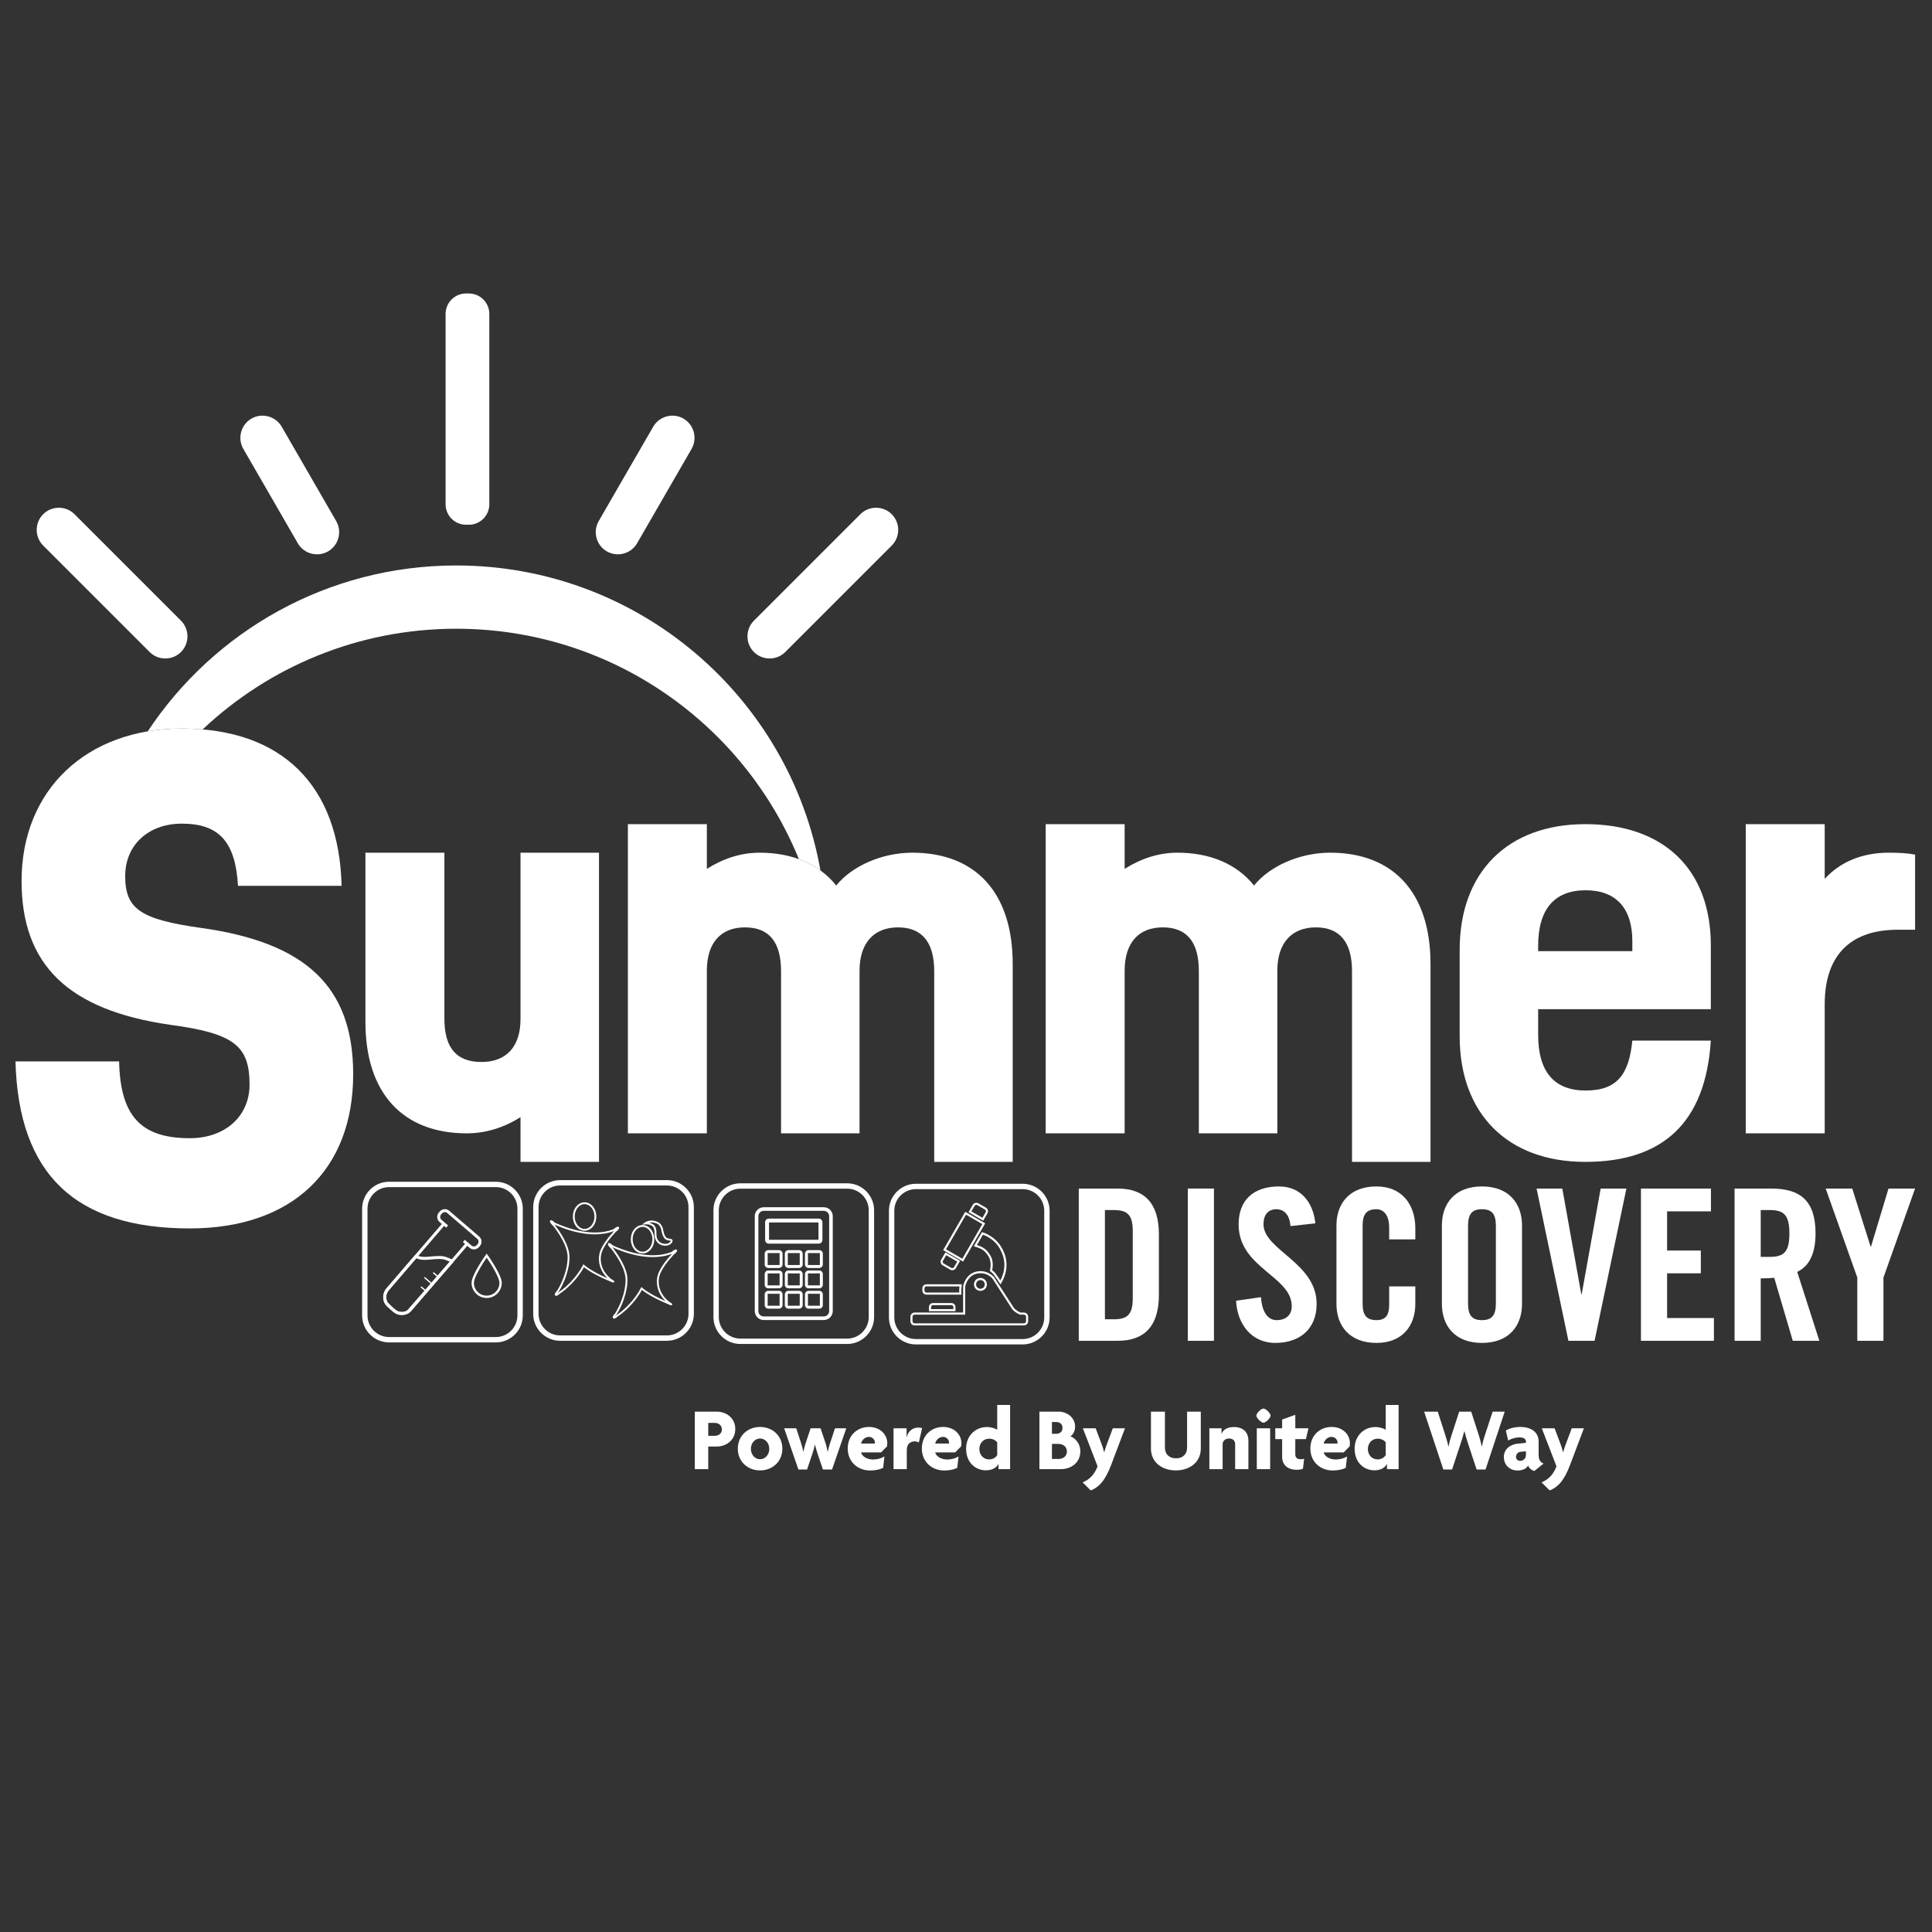 <?xml version="1.0" encoding="UTF-8"?> <svg xmlns="http://www.w3.org/2000/svg" xmlns:xlink="http://www.w3.org/1999/xlink" version="1.1" id="Layer_1" x="0px" y="0px" viewBox="0 0 1080 1080" style="enable-background:new 0 0 1080 1080;" xml:space="preserve"><rect x="0" y="0" width="1080" height="1080" fill="#333333" stroke="none"/> <style type="text/css"> .st0{fill:#FFFFFF;} </style> <g> <path class="st0" d="M400.651,808.613h-4.738v12.65h-7.51v-32.154h12.247c5.492,0,10.382,3.679,10.382,9.727 C411.033,804.884,406.194,808.613,400.651,808.613z M399.542,795.41h-3.629v7.206h3.629c2.015,0,3.981-1.109,3.981-3.578 C403.523,796.619,401.557,795.41,399.542,795.41z"></path> <path class="st0" d="M424.894,821.968c-6.904,0-12.448-4.888-12.448-12.146c0-7.257,5.544-12.145,12.448-12.145 c6.854,0,12.448,4.888,12.448,12.145C437.342,817.08,431.749,821.968,424.894,821.968z M424.894,804.128 c-2.772,0-5.14,2.419-5.14,5.795c0,3.376,2.368,5.795,5.14,5.795c2.722,0,5.14-2.419,5.14-5.795 C430.035,806.547,427.616,804.128,424.894,804.128z"></path> <path class="st0" d="M465.113,821.465h-5.09l-3.074-9.072c-0.454-1.411-0.907-3.024-1.361-4.737h-0.101 c-0.352,1.713-0.806,3.377-1.259,4.687l-3.075,9.122h-4.838l-7.962-23.031h6.753l2.822,8.669c0.403,1.31,0.857,2.922,1.109,4.384 h0.101c0.252-1.412,0.654-3.075,1.108-4.384l2.873-8.669h5.594l2.873,8.617c0.454,1.411,0.756,2.974,1.058,4.436h0.101 c0.302-1.462,0.706-3.075,1.159-4.436l2.872-8.617h6.3L465.113,821.465z"></path> <path class="st0" d="M495.809,808.563l-3.276,3.326h-11.189c0.353,1.865,2.873,3.982,6.753,3.982c2.369,0,4.788-0.706,6.3-1.714 l-0.706,6.35c-1.714,0.907-4.334,1.511-7.258,1.511c-6.955,0-12.548-4.838-12.548-12.296c0-7.358,5.342-12.045,11.893-12.045 c6.35,0,10.231,4.385,10.231,9.121C496.01,807.354,495.909,808.109,495.809,808.563z M485.779,803.221 c-2.167,0-3.981,1.663-4.435,3.729h7.711c0-0.151,0.05-0.302,0.05-0.504C489.106,804.884,487.745,803.221,485.779,803.221z"></path> <path class="st0" d="M513.651,806.295c-0.454-0.252-1.461-0.554-2.218-0.554c-2.368,0-4.535,1.26-4.535,4.888v10.634h-7.408v-22.83 h7.307v5.09h0.051c0.756-3.579,3.426-5.493,6.501-5.493c0.706,0,1.562,0.101,2.116,0.302L513.651,806.295z"></path> <path class="st0" d="M537.239,808.563l-3.276,3.326h-11.188c0.353,1.865,2.873,3.982,6.753,3.982c2.369,0,4.788-0.706,6.3-1.714 l-0.706,6.35c-1.714,0.907-4.334,1.511-7.258,1.511c-6.955,0-12.548-4.838-12.548-12.296c0-7.358,5.342-12.045,11.893-12.045 c6.35,0,10.231,4.385,10.231,9.121C537.441,807.354,537.339,808.109,537.239,808.563z M527.209,803.221 c-2.167,0-3.981,1.663-4.435,3.729h7.711c0-0.151,0.05-0.302,0.05-0.504C530.536,804.884,529.175,803.221,527.209,803.221z"></path> <path class="st0" d="M558.155,821.263v-2.822h-0.05c-1.259,2.318-3.881,3.477-7.055,3.477c-5.595,0-10.987-4.234-10.987-12.045 c0-7.358,5.242-12.146,11.591-12.146c2.419,0,4.888,0.806,5.795,1.562v-13.91h7.207v35.883H558.155z M557.449,806.295 c-0.706-0.957-2.217-2.066-4.485-2.066c-3.225,0-5.493,2.52-5.493,5.796s2.268,5.795,5.493,5.795c2.167,0,3.679-1.159,4.485-2.368 V806.295z"></path> <path class="st0" d="M592.933,821.263h-11.894v-32.154h10.533c4.99,0,9.424,3.277,9.424,8.517c0,1.916-0.957,4.334-2.671,5.292 c2.823,0.907,5.595,4.234,5.595,8.315C603.92,817.484,598.981,821.263,592.933,821.263z M590.363,794.906h-2.318v6.601h2.318 c1.865,0,3.578-0.957,3.578-3.276C593.941,795.863,592.228,794.906,590.363,794.906z M591.623,807.152h-3.578v8.416h3.578 c2.369,0,4.788-1.259,4.788-4.183C596.411,808.513,594.042,807.152,591.623,807.152z"></path> <path class="st0" d="M621.108,818.995c-3.477,9.172-7.106,12.498-11.39,14.162l-4.535-4.536c3.679-1.411,6.501-4.082,8.366-8.921 l-8.215-21.267h7.156l3.327,8.869c0.504,1.311,1.008,2.873,1.361,4.486h0.1c0.454-1.563,0.957-3.175,1.461-4.486l3.327-8.869h6.803 L621.108,818.995z"></path> <path class="st0" d="M657.296,821.968c-7.661,0-13.91-4.485-13.91-12.246v-20.613h7.812v20.058c0,3.831,2.47,6.048,6.199,6.048 c3.679,0,6.199-2.218,6.199-6.048v-20.058h7.66v20.613C671.256,817.432,665.007,821.968,657.296,821.968z"></path> <path class="st0" d="M690.459,821.263v-14.01c0-1.663-1.109-3.124-3.376-3.124c-2.218,0-3.629,1.411-3.629,3.225v13.909h-7.408 v-22.83h6.803v3.074h0.05c0.907-2.419,3.277-3.779,6.956-3.779c4.989,0,8.012,2.822,8.012,7.66v15.875H690.459z"></path> <path class="st0" d="M706.287,795.308c-1.311,0-3.981-2.67-3.981-3.981s2.67-3.931,3.981-3.931s3.981,2.62,3.981,3.931 S707.598,795.308,706.287,795.308z M702.558,821.263v-22.83h7.458v22.83H702.558z"></path> <path class="st0" d="M730.024,804.481h-5.947v8.467c0,1.965,1.059,2.772,3.024,2.772c0.857,0,1.361-0.05,1.916-0.302l-0.655,5.594 c-0.705,0.352-1.966,0.605-3.427,0.605c-5.14,0-8.215-2.722-8.215-7.258v-9.878h-3.83v-6.047h3.83v-4.888l7.358-2.671v7.56h7.358 L730.024,804.481z"></path> <path class="st0" d="M754.418,808.563l-3.276,3.326h-11.189c0.353,1.865,2.873,3.982,6.753,3.982c2.369,0,4.788-0.706,6.3-1.714 l-0.706,6.35c-1.714,0.907-4.334,1.511-7.258,1.511c-6.955,0-12.548-4.838-12.548-12.296c0-7.358,5.342-12.045,11.893-12.045 c6.35,0,10.231,4.385,10.231,9.121C754.62,807.354,754.519,808.109,754.418,808.563z M744.389,803.221 c-2.167,0-3.981,1.663-4.435,3.729h7.711c0-0.151,0.05-0.302,0.05-0.504C747.716,804.884,746.355,803.221,744.389,803.221z"></path> <path class="st0" d="M775.334,821.263v-2.822h-0.05c-1.26,2.318-3.881,3.477-7.055,3.477c-5.595,0-10.987-4.234-10.987-12.045 c0-7.358,5.241-12.146,11.591-12.146c2.419,0,4.888,0.806,5.795,1.562v-13.91h7.207v35.883H775.334z M774.629,806.295 c-0.706-0.957-2.217-2.066-4.485-2.066c-3.225,0-5.493,2.52-5.493,5.796s2.268,5.795,5.493,5.795c2.167,0,3.679-1.159,4.485-2.368 V806.295z"></path> <path class="st0" d="M830.422,821.465h-4.989l-4.688-14.212c-0.706-2.117-1.361-4.334-2.117-7.156h-0.1 c-0.706,2.772-1.412,5.09-2.117,7.156l-4.687,14.212h-4.888l-10.735-32.355h7.61l4.183,13.003c0.605,1.965,1.26,4.031,1.764,6.451 h0.1c0.454-2.42,1.059-4.435,1.714-6.451l4.233-13.003h6.703l4.184,12.953c0.604,1.814,1.209,4.133,1.713,6.501h0.1 c0.403-2.318,1.109-4.636,1.714-6.451l4.283-13.003h6.754L830.422,821.465z"></path> <path class="st0" d="M857.742,822.271c-1.361-0.302-2.923-1.361-3.527-3.024c-1.009,1.865-3.175,2.772-5.947,2.772 c-4.032,0-7.61-2.822-7.61-7.56c0-4.183,3.276-7.005,7.812-7.458l4.535-0.454v-0.756c0-1.361-1.109-2.268-3.578-2.268 c-2.218,0-4.688,0.705-6.35,1.764l-1.311-5.595c1.866-1.209,4.99-2.015,8.013-2.015c6.048,0,10.331,2.772,10.331,8.264v7.459 c0,2.67,1.008,4.082,2.772,4.737L857.742,822.271z M853.004,811.285l-2.772,0.252c-1.915,0.151-2.772,1.511-2.772,2.872 c0,1.209,0.907,2.218,2.318,2.218c1.764,0,3.225-1.361,3.225-3.327V811.285z"></path> <path class="st0" d="M877.651,818.995c-3.477,9.172-7.106,12.498-11.39,14.162l-4.535-4.536c3.679-1.411,6.501-4.082,8.366-8.921 l-8.215-21.267h7.156l3.327,8.869c0.504,1.311,1.008,2.873,1.361,4.486h0.1c0.454-1.563,0.957-3.175,1.461-4.486l3.327-8.869h6.803 L877.651,818.995z"></path> </g> <g> <path class="st0" d="M372.799,749.507h-59.668c-8.312,0-15.073-6.762-15.073-15.073v-59.668c0-8.312,6.762-15.073,15.073-15.073 h59.668c8.312,0,15.073,6.762,15.073,15.073v59.668C387.873,742.746,381.111,749.507,372.799,749.507z M313.131,662.693 c-6.657,0-12.073,5.416-12.073,12.073v59.668c0,6.657,5.416,12.073,12.073,12.073h59.668c6.657,0,12.073-5.416,12.073-12.073 v-59.668c0-6.657-5.416-12.073-12.073-12.073H313.131z"></path> </g> <g> <path class="st0" d="M277.171,750.415h-59.668c-8.312,0-15.073-6.762-15.073-15.073v-59.668c0-8.312,6.762-15.073,15.073-15.073 h59.668c8.312,0,15.073,6.762,15.073,15.073v59.668C292.244,743.653,285.482,750.415,277.171,750.415z M217.503,663.6 c-6.657,0-12.073,5.416-12.073,12.073v59.668c0,6.657,5.416,12.073,12.073,12.073h59.668c6.657,0,12.073-5.416,12.073-12.073 v-59.668c0-6.657-5.416-12.073-12.073-12.073H217.503z"></path> </g> <g> <path class="st0" d="M473.554,751.289h-59.668c-8.312,0-15.073-6.762-15.073-15.072v-59.669c0-8.312,6.762-15.073,15.073-15.073 h59.668c8.312,0,15.073,6.762,15.073,15.073v59.669C488.627,744.527,481.865,751.289,473.554,751.289z M413.886,664.474 c-6.657,0-12.073,5.416-12.073,12.073v59.669c0,6.656,5.416,12.072,12.073,12.072h59.668c6.657,0,12.073-5.416,12.073-12.072 v-59.669c0-6.657-5.416-12.073-12.073-12.073H413.886z"></path> </g> <g> <path class="st0" d="M571.663,751.546h-59.667c-8.312,0-15.073-6.762-15.073-15.073v-59.669c0-8.312,6.762-15.073,15.073-15.073 h59.667c8.312,0,15.073,6.762,15.073,15.073v59.669C586.736,744.785,579.974,751.546,571.663,751.546z M511.995,664.731 c-6.657,0-12.073,5.416-12.073,12.073v59.669c0,6.657,5.416,12.073,12.073,12.073h59.667c6.657,0,12.073-5.416,12.073-12.073 v-59.669c0-6.657-5.416-12.073-12.073-12.073H511.995z"></path> </g> <g> <path class="st0" d="M334.84,476.66v172.837h-43.875v-24.995c-9.306,5.851-19.411,9.042-30.047,9.042 c-35.631,0-56.638-22.337-56.638-62.222V476.66h44.14v92.8c0,16.221,6.648,24.197,20.741,24.197 c13.827,0,21.804-8.508,21.804-23.93V476.66H334.84z"></path> </g> <g> <path class="st0" d="M566.111,538.882v110.615h-43.875V542.87c0-16.221-6.914-24.463-20.209-24.463 c-13.56,0-21.538,8.775-21.538,24.197v90.94h-43.875V542.87c0-16.221-6.648-24.463-20.209-24.463s-21.272,8.775-21.272,24.197 v90.94h-44.14V460.706h44.14V485.7c9.306-5.849,19.145-9.04,29.515-9.04c18.348,0,33.238,6.382,42.811,18.347 c8.51-10.636,25.261-18.347,42.545-18.347C545.37,476.66,566.111,498.995,566.111,538.882z"></path> </g> <g> <path class="st0" d="M799.661,538.882v110.615h-43.873V542.87c0-16.221-6.914-24.463-20.209-24.463 c-13.562,0-21.539,8.775-21.539,24.197v90.94h-43.873V542.87c0-16.221-6.648-24.463-20.209-24.463 c-13.562,0-21.273,8.775-21.273,24.197v90.94h-44.14V460.706h44.14V485.7c9.307-5.849,19.145-9.04,29.516-9.04 c18.347,0,33.237,6.382,42.811,18.347c8.508-10.636,25.261-18.347,42.544-18.347C778.92,476.66,799.661,498.995,799.661,538.882z"></path> </g> <g> <path class="st0" d="M859.838,564.142V578.5c0,20.741,9.042,31.112,26.59,31.112c17.55,0,24.198-9.042,26.059-27.921h43.873 c-2.924,46.001-26.855,67.806-70.198,67.806s-70.198-26.857-70.198-70.198v-48.395c0-43.343,26.855-70.198,70.198-70.198 c43.875,0,70.198,25.261,70.198,67.805v35.632H859.838z M859.838,528.777v2.924h52.65v-5.584c0-18.612-9.307-28.451-26.059-28.451 C868.88,497.666,859.838,508.302,859.838,528.777z"></path> </g> <g> <path class="st0" d="M1070.541,477.724v42.012h-9.839c-24.197,0-40.683,12.232-40.683,41.747v72.061h-44.14V460.706h44.14v30.578 c8.775-9.572,21.006-14.624,35.897-14.624C1061.766,476.66,1066.021,476.925,1070.541,477.724z"></path> </g> <g> <g> <path class="st0" d="M603.043,664.41h21.69c15.088,0,23.103,8.251,23.103,25.696v33.713c0,17.446-8.015,25.697-23.103,25.697 h-21.69V664.41z M617.659,737.494h5.069c7.779,0,10.491-2.947,10.491-11.906v-37.249c0-8.958-2.711-11.905-10.491-11.905h-5.069 V737.494z"></path> </g> <g> <path class="st0" d="M663.986,749.517V664.41h14.617v85.107H663.986z"></path> </g> <g> <path class="st0" d="M721.392,685.392c-0.59-7.309-4.479-9.43-7.781-9.43c-4.715,0-7.308,3.065-7.308,8.37 c0,14.498,29.705,21.453,29.705,44.558c0,14.026-9.43,21.807-23.104,21.807c-13.556,0-21.335-10.844-21.925-23.576l13.909-2.003 c0.59,8.605,4.008,12.849,8.723,12.849c5.069,0,8.488-2.711,8.488-7.781c0-16.856-29.706-21.335-29.706-45.736 c0-13.557,8.252-21.218,22.632-21.218c11.906,0,18.979,8.605,20.276,20.628L721.392,685.392z"></path> </g> <g> <path class="st0" d="M776.557,692.818v-6.601c0-7.191-3.3-10.255-7.072-10.255c-5.895,0-7.78,3.065-7.78,9.43v43.143 c0,6.365,1.885,9.43,7.78,9.43c5.305,0,7.072-3.065,7.072-8.606v-10.254h14.617v9.784c0,12.023-7.072,21.807-21.689,21.807 c-15.324,0-22.397-9.784-22.397-21.807v-43.851c0-12.023,7.073-21.807,22.397-21.807c14.616,0,21.689,10.609,21.689,23.34v6.247 H776.557z"></path> </g> <g> <path class="st0" d="M806.026,685.039c0-12.023,7.073-21.807,22.397-21.807c15.324,0,22.397,9.784,22.397,21.807v43.851 c0,12.023-7.073,21.807-22.397,21.807c-15.324,0-22.397-9.784-22.397-21.807V685.039z M820.643,728.536 c0,6.365,1.885,9.43,7.779,9.43c5.893,0,7.78-3.065,7.78-9.43v-43.143c0-6.365-1.886-9.43-7.78-9.43 c-5.894,0-7.779,3.065-7.779,9.43V728.536z"></path> </g> <g> <path class="st0" d="M894.788,664.41h14.381l-17.8,85.107h-14.617l-17.8-85.107h14.381l10.609,59.056h0.235L894.788,664.41z"></path> </g> <g> <path class="st0" d="M917.301,749.517V664.41h39.135v12.73h-24.517v21.925h18.86v12.73h-18.86v24.99h26.168v12.73H917.301z"></path> </g> <g> <path class="st0" d="M984.254,749.517h-14.617V664.41h20.511c16.384,0,24.754,6.954,24.754,25.107 c0,13.674-5.305,19.214-10.255,21.453l12.378,38.546h-14.853l-10.373-35.246c-1.887,0.236-4.951,0.355-7.544,0.355V749.517z M984.254,702.602h5.186c7.898,0,10.844-2.947,10.844-13.084c0-10.137-2.947-13.084-10.844-13.084h-5.186V702.602z"></path> </g> <g> <path class="st0" d="M1052.86,749.517h-14.616v-35.363l-17.681-49.744h14.853l10.254,32.416h0.236l9.784-32.416h14.852 l-17.682,49.744V749.517z"></path> </g> </g> <g> <g> <g> <g> <g> <path class="st0" d="M224.599,735.082c-1.759,0-3.437-0.618-4.778-1.77l-3.074-2.641c-3.076-2.644-3.428-7.297-0.785-10.374 l31.013-36.089l-1.259-1.082c-1.575-1.354-1.756-3.737-0.402-5.312l0.493-0.573c0.654-0.761,1.568-1.222,2.573-1.298 c1.006-0.076,1.979,0.242,2.739,0.896l16.75,14.394c1.575,1.354,1.756,3.737,0.402,5.312l-0.493,0.573 c-1.354,1.575-3.737,1.756-5.313,0.402l-1.259-1.082l-31.013,36.089c-1.276,1.485-3.061,2.384-5.025,2.533 C224.979,735.075,224.788,735.082,224.599,735.082z M248.24,685.295l-31.013,36.089c-2.045,2.379-1.772,5.978,0.607,8.023 l3.074,2.642c1.147,0.986,2.616,1.465,4.137,1.35c1.52-0.115,2.901-0.81,3.886-1.957l31.013-36.089l-1.197-1.029l1.086-1.264 l3.72,3.197c0.878,0.755,2.207,0.654,2.962-0.224l0.493-0.573c0.755-0.878,0.654-2.207-0.224-2.962l-16.75-14.394 c-0.878-0.755-2.207-0.654-2.962,0.224l-0.493,0.573c-0.364,0.423-0.54,0.965-0.498,1.527c0.043,0.562,0.299,1.071,0.722,1.435 l3.683,3.165l-1.086,1.264L248.24,685.295z"></path> </g> </g> </g> </g> <g> <g> <g> <rect x="236.361" y="718.452" transform="matrix(0.655 -0.756 0.756 0.655 -462.87 427.703)" class="st0" width="0.725" height="4.104"></rect> </g> </g> </g> <g> <g> <g> <rect x="243.218" y="710.535" transform="matrix(0.655 -0.756 0.756 0.655 -454.519 430.153)" class="st0" width="0.725" height="4.104"></rect> </g> </g> </g> <g> <g> <g> <rect x="239.03" y="712.889" transform="matrix(0.655 -0.756 0.756 0.655 -458.486 428.138)" class="st0" width="0.725" height="6.067"></rect> </g> </g> </g> <g> <g> <g> <path class="st0" d="M224.626,735.066c-0.767,0-1.347-0.103-1.559-0.147c-1.235-0.083-2.892-1.13-5.064-3.196 c-1.55-1.475-2.774-2.916-2.826-2.977l-0.072-0.085l-0.047-0.1c-1.131-2.414-0.832-4.527-0.382-5.873 c0.487-1.457,1.254-2.355,1.286-2.393l15.995-18.612c0.022-0.025,0.54-0.612,1.238-0.053c1.049,0.84,3.222,1.154,6.119,0.884 c5.729-0.533,7.86-0.584,10.029,0.136c0.793,0.263,1.513,0.58,2.092,0.835c0.487,0.214,1.094,0.481,1.283,0.489 c-0.058-0.003-0.214,0.037-0.334,0.173l1.26,1.091c-0.003,0.004-0.007,0.008-0.01,0.012l-24.96,28.612l-0.086,0.059 C227.245,734.85,225.739,735.066,224.626,735.066z M216.524,727.756c1.954,2.287,5.268,5.457,6.681,5.502l0.085,0.003 l0.082,0.02c0.021,0.005,2.354,0.528,4.188-0.675l23.834-27.321c-0.197-0.082-0.407-0.174-0.63-0.272 c-0.575-0.253-1.227-0.54-1.946-0.778c-1.883-0.625-3.886-0.567-9.35-0.059c-2.114,0.197-4.893,0.186-6.726-0.847 l-15.517,18.056C217.132,721.496,214.91,724.177,216.524,727.756z"></path> </g> </g> </g> <g> <g> <g> <path class="st0" d="M272.049,725.577c-4.652,0-8.437-3.785-8.437-8.437c0-1.902,1.34-5.12,3.984-9.565 c1.937-3.257,3.902-6.024,3.921-6.051l0.531-0.747l0.531,0.747c0.02,0.028,1.984,2.794,3.921,6.051 c2.643,4.445,3.984,7.663,3.984,9.565C280.485,721.792,276.701,725.577,272.049,725.577z M272.049,703.041 c-2.396,3.479-7.132,10.996-7.132,14.099c0,3.933,3.199,7.132,7.132,7.132c3.933,0,7.132-3.199,7.132-7.132 C279.181,714.037,274.445,706.52,272.049,703.041z"></path> </g> </g> </g> </g> <g> <g> <g> <path class="st0" d="M460.519,737.911h-33.598c-2.757,0-5-2.243-5-5v-53.058c0-2.757,2.243-5,5-5h33.598c2.757,0,5,2.243,5,5 v53.058C465.519,735.668,463.276,737.911,460.519,737.911z M426.921,676.871c-1.644,0-2.981,1.337-2.981,2.981v53.058 c0,1.644,1.337,2.981,2.981,2.981h33.598c1.644,0,2.981-1.337,2.981-2.981v-53.058c0-1.644-1.337-2.981-2.981-2.981H426.921z"></path> </g> </g> <g> <g> <g> <path class="st0" d="M457.762,681.206h-28.085c-1.091,0-1.975,0.935-1.975,2.088v9.813c0,1.153,0.884,2.088,1.975,2.088h28.085 c1.091,0,1.975-0.935,1.975-2.088v-9.813C459.738,682.141,458.853,681.206,457.762,681.206z M457.544,693.048h-27.649v-9.695 h27.649V693.048z"></path> </g> </g> <g> <g> <g> <path class="st0" d="M435.44,698.828h-5.949c-1.115,0-2.019,0.904-2.019,2.019v5.949c0,1.115,0.904,2.019,2.019,2.019h5.949 c1.115,0,2.019-0.904,2.019-2.019v-5.949C437.459,699.732,436.555,698.828,435.44,698.828z M435.801,707.157h-6.671v-6.671 h6.671V707.157z"></path> </g> </g> <g> <g> <path class="st0" d="M446.694,698.828h-5.949c-1.115,0-2.019,0.904-2.019,2.019v5.949c0,1.115,0.904,2.019,2.019,2.019h5.949 c1.115,0,2.019-0.904,2.019-2.019v-5.949C448.713,699.732,447.809,698.828,446.694,698.828z M447.055,707.157h-6.671v-6.671 h6.671V707.157z"></path> </g> </g> <g> <g> <path class="st0" d="M457.949,698.828H452c-1.115,0-2.019,0.904-2.019,2.019v5.949c0,1.115,0.904,2.019,2.019,2.019h5.949 c1.115,0,2.019-0.904,2.019-2.019v-5.949C459.967,699.732,459.064,698.828,457.949,698.828z M458.31,707.157h-6.671v-6.671 h6.671V707.157z"></path> </g> </g> <g> <g> <path class="st0" d="M435.44,710.2h-5.949c-1.115,0-2.019,0.904-2.019,2.019v5.949c0,1.115,0.904,2.019,2.019,2.019h5.949 c1.115,0,2.019-0.904,2.019-2.019v-5.949C437.459,711.103,436.555,710.2,435.44,710.2z M435.801,718.528h-6.671v-6.671h6.671 V718.528z"></path> </g> </g> <g> <g> <path class="st0" d="M446.694,710.2h-5.949c-1.115,0-2.019,0.904-2.019,2.019v5.949c0,1.115,0.904,2.019,2.019,2.019h5.949 c1.115,0,2.019-0.904,2.019-2.019v-5.949C448.713,711.103,447.809,710.2,446.694,710.2z M447.055,718.528h-6.671v-6.671h6.671 V718.528z"></path> </g> </g> <g> <g> <path class="st0" d="M457.949,710.2H452c-1.115,0-2.019,0.904-2.019,2.019v5.949c0,1.115,0.904,2.019,2.019,2.019h5.949 c1.115,0,2.019-0.904,2.019-2.019v-5.949C459.967,711.103,459.064,710.2,457.949,710.2z M458.31,718.528h-6.671v-6.671h6.671 V718.528z"></path> </g> </g> <g> <g> <path class="st0" d="M435.44,721.571h-5.949c-1.115,0-2.019,0.904-2.019,2.019v5.949c0,1.115,0.904,2.019,2.019,2.019h5.949 c1.115,0,2.019-0.904,2.019-2.019v-5.949C437.459,722.475,436.555,721.571,435.44,721.571z M435.801,729.9h-6.671v-6.671h6.671 V729.9z"></path> </g> </g> <g> <g> <path class="st0" d="M446.694,721.571h-5.949c-1.115,0-2.019,0.904-2.019,2.019v5.949c0,1.115,0.904,2.019,2.019,2.019h5.949 c1.115,0,2.019-0.904,2.019-2.019v-5.949C448.713,722.475,447.809,721.571,446.694,721.571z M447.055,729.9h-6.671v-6.671 h6.671V729.9z"></path> </g> </g> <g> <g> <path class="st0" d="M457.949,721.571H452c-1.115,0-2.019,0.904-2.019,2.019v5.949c0,1.115,0.904,2.019,2.019,2.019h5.949 c1.115,0,2.019-0.904,2.019-2.019v-5.949C459.967,722.475,459.064,721.571,457.949,721.571z M458.31,729.9h-6.671v-6.671h6.671 V729.9z"></path> </g> </g> </g> </g> </g> <g> <g> <g> <g> <path class="st0" d="M371.913,696.365c-0.501,0-1.061-0.065-1.68-0.223c-0.188-0.045-2.808-0.714-3.761-3.271 c-0.262-0.374-0.59-1.378-0.588-4.055l0.001-0.034c0.001-0.017,0.099-1.777-0.9-3.063c-0.067-0.082-1.333-1.576-4.367-1.277 l-1.727,0.17l1.353-1.087c0.036-0.029,0.903-0.716,2.353-1.055c1.325-0.31,3.418-0.382,5.868,1.035l0.029,0.017l0.027,0.02 c0.062,0.047,1.521,1.184,2.074,3.311l0.007,0.028l0.004,0.029c0.157,1.092,0.795,4.096,1.849,4.869l0.059,0.043l0.02,0.027 c0.069,0.062,0.678,0.561,2.424,0.704l0.008,0.001c0.062,0.006,0.614,0.074,0.878,0.567c0.203,0.38,0.157,0.853-0.138,1.406 l-0.018,0.031c-0.043,0.069-0.447,0.686-1.322,1.187C373.817,696.059,373.003,696.365,371.913,696.365z M367.304,692.258 l0.064,0.054l0.047,0.133c0.749,2.122,3.036,2.688,3.059,2.694l0.01,0.003c2.946,0.755,4.193-0.934,4.321-1.12 c0.14-0.268,0.132-0.386,0.128-0.411c-0.014-0.011-0.048-0.024-0.073-0.029l0.013,0.001c-0.003,0-0.007-0.001-0.01-0.001 l-0.004,0c0,0-0.001,0-0.001,0c-0.947-0.079-1.738-0.263-2.35-0.548c-0.393-0.183-0.605-0.358-0.699-0.449 c-1.534-1.175-2.138-4.935-2.22-5.499c-0.43-1.621-1.505-2.566-1.674-2.707c-1.703-0.976-3.396-1.283-5.033-0.914 c-0.038,0.008-0.075,0.017-0.112,0.026c2.055,0.38,2.979,1.526,3.028,1.589c1.2,1.541,1.132,3.52,1.12,3.751 C366.916,691.419,367.236,692.134,367.304,692.258z"></path> </g> </g> </g> <g> <g> <g> <path class="st0" d="M359.186,700.72c-1.773,0-3.432-0.841-4.674-2.369c-1.216-1.496-1.885-3.48-1.885-5.584 c0-2.105,0.67-4.088,1.885-5.584c1.241-1.528,2.901-2.369,4.674-2.369s3.432,0.841,4.674,2.369 c1.216,1.496,1.885,3.48,1.885,5.585c0,2.105-0.67,4.088-1.885,5.584C362.618,699.879,360.958,700.72,359.186,700.72z M359.186,685.846c-3.047,0-5.526,3.105-5.526,6.921c0,3.816,2.479,6.921,5.526,6.921s5.526-3.105,5.526-6.921 C364.712,688.95,362.233,685.846,359.186,685.846z"></path> </g> </g> </g> <g> <g> <g> <path class="st0" d="M343.284,737.112c-0.258,0-0.431-0.101-0.546-0.216c-0.205-0.205-0.368-0.602,0.02-1.328 c0.21-0.393,0.553-0.837,0.966-1.251c0.044-0.044,0.09-0.089,0.137-0.133c1.379-2.152,2.808-5.146,3.828-8.025 c1.382-3.899,2.079-7.687,2.017-10.954c-0.052-2.71-1.073-5.939-3.037-9.598c-1.648-3.072-3.618-5.799-4.993-7.561 c-0.195-0.162-0.392-0.342-0.585-0.535c-0.406-0.406-0.753-0.828-0.979-1.191c-0.127-0.203-0.211-0.379-0.257-0.537 c-0.118-0.405,0.041-0.643,0.147-0.749c0.426-0.426,1.073-0.023,1.286,0.11c0.362,0.226,0.785,0.573,1.19,0.979 c0.013,0.013,0.027,0.027,0.04,0.04c2.575,1.207,7.711,3.369,13.745,4.602c7.375,1.507,13.818,1.196,19.152-0.925 c0.122-0.111,0.25-0.221,0.381-0.327c0.445-0.362,0.901-0.664,1.285-0.851c0.215-0.105,0.398-0.171,0.56-0.2 c0.416-0.076,0.636,0.107,0.73,0.223l0,0c0.38,0.468-0.088,1.07-0.241,1.268c-0.262,0.337-0.651,0.722-1.096,1.083 c-0.14,0.114-0.284,0.224-0.427,0.326c-1.354,1.451-3.302,3.673-4.968,6.083c-1.962,2.838-3.055,5.234-3.249,7.122l-0.003,0.032 l-0.007,0.031c-0.004,0.018-0.413,1.884,0.111,4.437c0.307,1.493,0.868,2.927,1.669,4.263c0.997,1.662,2.371,3.179,4.085,4.509 l0.017,0.009c0.373,0.197,0.715,0.401,0.966,0.576c0.24,0.167,0.739,0.514,0.489,0.985c-0.249,0.471-0.816,0.254-1.089,0.149 c-0.285-0.109-0.647-0.278-1.019-0.474l-0.032-0.017c-5.72-2.324-9.544-4.477-11.746-5.876c-1.49-0.946-2.455-1.679-2.986-2.111 c-4.081,7.461-10.345,12.781-13.508,14.808c-0.007,0.007-0.013,0.013-0.02,0.02c-0.414,0.414-0.858,0.757-1.251,0.966 C343.745,737.048,343.488,737.112,343.284,737.112z M342.247,697.177c0.043,0.037,0.086,0.073,0.128,0.107l0.045,0.036 l0.035,0.045c1.401,1.791,3.427,4.591,5.124,7.753c2.042,3.805,3.105,7.192,3.159,10.067c0.065,3.39-0.653,7.303-2.076,11.318 c-1.054,2.974-2.537,6.074-3.967,8.292l-0.035,0.054l-0.047,0.044c-0.055,0.051-0.108,0.102-0.158,0.152 c-0.292,0.292-0.507,0.564-0.653,0.786c0.221-0.146,0.494-0.361,0.786-0.653c0.018-0.018,0.035-0.036,0.053-0.054l0.042-0.043 l0.05-0.032c1.922-1.224,4.331-3.253,6.445-5.428c2.885-2.969,5.326-6.286,7.059-9.591l0.317-0.604l0.495,0.468 c0.037,0.035,3.661,3.386,13,7.412c-1.116-1.071-2.051-2.235-2.792-3.477c-0.861-1.443-1.462-2.994-1.788-4.609 c-0.523-2.599-0.162-4.507-0.103-4.79c0.482-4.5,5.314-10.348,8.31-13.584c-3.212,1.257-6.8,1.887-10.726,1.887 c-2.796,0-5.764-0.319-8.892-0.958C350.046,700.55,344.915,698.417,342.247,697.177z"></path> </g> </g> </g> <g> <g> <g> <g> <path class="st0" d="M326.786,687.995c-1.773,0-3.432-0.841-4.674-2.369c-1.216-1.496-1.885-3.48-1.885-5.584 s0.67-4.088,1.885-5.584c1.241-1.528,2.901-2.369,4.674-2.369c1.773,0,3.432,0.841,4.674,2.369 c1.216,1.496,1.885,3.48,1.885,5.584s-0.67,4.088-1.885,5.584C330.219,687.154,328.559,687.995,326.786,687.995z M326.786,673.121c-3.047,0-5.526,3.105-5.526,6.921s2.479,6.921,5.526,6.921c3.047,0,5.526-3.105,5.526-6.921 S329.834,673.121,326.786,673.121z"></path> </g> </g> </g> <g> <g> <g> <path class="st0" d="M310.884,724.387c-0.258,0-0.431-0.101-0.546-0.216c-0.205-0.205-0.368-0.602,0.02-1.328 c0.21-0.393,0.553-0.837,0.966-1.251c0.044-0.044,0.09-0.089,0.137-0.133c1.379-2.152,2.807-5.146,3.828-8.025 c1.382-3.899,2.079-7.687,2.017-10.954c-0.052-2.71-1.074-5.939-3.037-9.598c-1.648-3.072-3.618-5.799-4.993-7.561 c-0.195-0.162-0.392-0.342-0.585-0.535c-0.405-0.405-0.753-0.828-0.979-1.19c-0.127-0.203-0.211-0.379-0.257-0.537 c-0.118-0.405,0.041-0.643,0.147-0.749c0.426-0.426,1.073-0.023,1.286,0.11c0.362,0.226,0.785,0.573,1.19,0.979 c0.013,0.013,0.027,0.027,0.04,0.04c2.575,1.207,7.711,3.369,13.745,4.602c7.375,1.507,13.818,1.196,19.152-0.925 c0.122-0.111,0.25-0.221,0.381-0.327c0.445-0.362,0.901-0.664,1.285-0.851c0.215-0.105,0.398-0.171,0.56-0.2 c0.415-0.076,0.636,0.107,0.73,0.223c0.38,0.468-0.088,1.07-0.241,1.268c-0.262,0.337-0.651,0.722-1.096,1.083 c-0.14,0.114-0.284,0.224-0.427,0.326c-1.354,1.451-3.302,3.673-4.968,6.083c-1.962,2.838-3.055,5.234-3.249,7.122 l-0.003,0.032l-0.007,0.031c-0.004,0.018-0.413,1.884,0.111,4.437c0.307,1.493,0.868,2.927,1.669,4.263 c0.997,1.662,2.371,3.179,4.085,4.509l0.017,0.009c0.373,0.197,0.715,0.401,0.966,0.576c0.24,0.167,0.739,0.514,0.489,0.985 c-0.249,0.471-0.817,0.254-1.089,0.15c-0.285-0.109-0.647-0.278-1.019-0.474l-0.032-0.017 c-5.72-2.324-9.544-4.477-11.746-5.876c-1.49-0.946-2.455-1.679-2.986-2.111c-4.081,7.461-10.345,12.781-13.508,14.808 c-0.007,0.007-0.013,0.013-0.02,0.02c-0.414,0.414-0.858,0.757-1.251,0.966C311.345,724.324,311.088,724.387,310.884,724.387z M309.847,684.453c0.043,0.037,0.086,0.073,0.128,0.107l0.045,0.036l0.036,0.045c1.401,1.791,3.427,4.591,5.124,7.753 c2.042,3.805,3.105,7.192,3.159,10.067c0.065,3.39-0.653,7.303-2.076,11.318c-1.054,2.974-2.537,6.074-3.967,8.292 l-0.035,0.054l-0.047,0.044c-0.055,0.051-0.108,0.102-0.158,0.152c-0.292,0.292-0.507,0.564-0.653,0.786 c0.221-0.146,0.494-0.361,0.786-0.653c0.018-0.018,0.035-0.036,0.053-0.054l0.042-0.043l0.05-0.032 c1.922-1.224,4.331-3.253,6.445-5.428c2.885-2.969,5.326-6.286,7.059-9.591l0.317-0.604l0.495,0.468 c0.037,0.035,3.661,3.386,13,7.412c-1.116-1.071-2.051-2.235-2.792-3.477c-0.861-1.443-1.462-2.994-1.788-4.609 c-0.523-2.599-0.162-4.507-0.103-4.789c0.482-4.5,5.314-10.348,8.31-13.584c-3.212,1.257-6.8,1.887-10.726,1.887 c-2.796,0-5.764-0.319-8.892-0.958C317.646,687.826,312.515,685.692,309.847,684.453z"></path> </g> </g> </g> </g> </g> <g> <g> <g> <g> <path class="st0" d="M538.374,705.248l-11.151-6.438l12.358-21.404l11.151,6.438L538.374,705.248z M528.827,698.38l9.117,5.264 l11.183-19.37l-9.117-5.264L528.827,698.38z"></path> </g> </g> </g> <g> <g> <g> <path class="st0" d="M534.118,732.969h-14.824v-2.328c0-1.226,0.997-2.223,2.223-2.223h10.378c1.226,0,2.223,0.997,2.223,2.223 V732.969z M520.468,731.795h12.475v-1.154c0-0.578-0.47-1.048-1.048-1.048h-10.378c-0.578,0-1.048,0.47-1.048,1.048V731.795z"></path> </g> </g> </g> <g> <g> <g> <path class="st0" d="M549.624,682.357l-8.211-4.741l2.372-4.108c0.636-1.102,2.05-1.48,3.151-0.844l4.216,2.434 c1.101,0.636,1.48,2.049,0.844,3.151L549.624,682.357z M543.017,677.187l6.177,3.566l1.785-3.091 c0.312-0.541,0.126-1.235-0.414-1.547l-4.216-2.434c-0.541-0.312-1.235-0.126-1.547,0.414L543.017,677.187z"></path> </g> </g> </g> <g> <g> <g> <path class="st0" d="M532.325,710.071c-0.4,0-0.794-0.105-1.15-0.31l-4.216-2.434c-0.534-0.308-0.915-0.805-1.075-1.401 c-0.159-0.595-0.078-1.217,0.23-1.75l2.372-4.108l8.211,4.741l-2.372,4.108c-0.308,0.534-0.805,0.915-1.401,1.075 C532.727,710.044,532.526,710.071,532.325,710.071z M527.547,706.31l4.216,2.434c0.262,0.151,0.567,0.191,0.859,0.113 c0.292-0.078,0.536-0.266,0.687-0.528l1.785-3.091l-6.177-3.566l-1.785,3.091c-0.151,0.262-0.191,0.567-0.113,0.859 C527.098,705.914,527.285,706.158,527.547,706.31L527.547,706.31z"></path> </g> </g> </g> <g> <g> <g> <path class="st0" d="M536.839,723.703h-19.004c-1.226,0-2.223-0.997-2.223-2.223v-1.33c0-1.226,0.997-2.223,2.223-2.223h19.857 l-0.089,0.665c-0.002,0.014-0.192,1.433-0.222,2.244c-0.031,0.813,0.044,2.233,0.045,2.247l0.033,0.618H536.839z M517.835,719.102c-0.578,0-1.048,0.47-1.048,1.048v1.33c0,0.578,0.47,1.048,1.048,1.048h18.39 c-0.019-0.507-0.038-1.22-0.018-1.735c0.019-0.501,0.09-1.188,0.149-1.691H517.835z"></path> </g> </g> </g> <g> <g> <g> <path class="st0" d="M572.39,740.922h-61.121c-1.293,0-2.344-1.052-2.344-2.344v-2.513c0-1.293,1.052-2.344,2.344-2.344h27.122 V719.06l0.008-0.047c0.011-0.07,0.29-1.725,1.33-3.557c1.393-2.454,3.494-4.052,6.076-4.62c3.232-0.711,5.743,0.171,7.279,1.036 c1.666,0.938,2.567,2.045,2.605,2.092l0.036,0.05l11.049,17.125c0.09,0.116,1.164,1.464,3.663,2.582h1.953 c1.293,0,2.344,1.052,2.344,2.344v2.513C574.734,739.871,573.682,740.922,572.39,740.922z M511.268,734.895 c-0.645,0-1.17,0.525-1.17,1.17v2.513c0,0.645,0.525,1.17,1.17,1.17h61.121c0.645,0,1.17-0.525,1.17-1.17v-2.513 c0-0.645-0.525-1.17-1.17-1.17h-2.2l-0.112-0.049c-3.003-1.313-4.213-2.96-4.263-3.029l-0.017-0.025l-11.041-17.111 c-0.122-0.143-0.922-1.047-2.291-1.808c-1.966-1.093-4.122-1.392-6.41-0.889c-2.268,0.499-4.047,1.851-5.288,4.019 c-0.858,1.5-1.154,2.899-1.204,3.158v15.734H511.268z M548.067,721.6c-1.99,0-3.609-1.619-3.609-3.609s1.619-3.609,3.609-3.609 s3.609,1.619,3.609,3.609S550.057,721.6,548.067,721.6z M548.067,715.556c-1.342,0-2.435,1.092-2.435,2.435 c0,1.342,1.092,2.435,2.435,2.435c1.342,0,2.435-1.092,2.435-2.435C550.502,716.648,549.41,715.556,548.067,715.556z"></path> </g> </g> </g> <g> <g> <g> <path class="st0" d="M559.254,718.008l-0.512-0.795c-0.785-1.219-2.07-3.162-2.391-3.519c-0.157-0.175-0.263-0.347-0.375-0.529 c-0.269-0.436-0.675-1.095-2.37-2.468l-0.298-0.241l0.101-0.37c0.012-0.043,1.156-4.4-0.718-7.525 c-1.986-3.309-3.554-4.474-7.628-5.663l-0.719-0.21l4.575-7.903l0.437,0.121c0.088,0.024,2.173,0.611,4.679,2.278 c2.308,1.536,5.419,4.318,7.145,8.859c0.139,0.279,1.046,2.194,1.354,5.123c0.3,2.857,0.059,7.263-2.795,12.029L559.254,718.008 z M554.632,710.021c1.615,1.345,2.051,2.052,2.345,2.529c0.094,0.153,0.162,0.263,0.248,0.359 c0.343,0.381,1.344,1.888,1.978,2.857c2.244-4.166,2.428-7.962,2.164-10.475c-0.304-2.89-1.237-4.721-1.246-4.739l-0.016-0.03 l-0.012-0.032c-1.613-4.266-4.538-6.882-6.708-8.326c-1.704-1.134-3.208-1.737-3.914-1.985l-3.364,5.811 c3.86,1.217,5.564,2.591,7.591,5.97C555.512,704.982,554.892,708.814,554.632,710.021z"></path> </g> </g> </g> </g> <g> <path class="st0" d="M95.203,572.878c-56.908-8.178-83.147-33.394-83.147-80.419c0-50.774,36.122-85.192,89.621-85.192 c55.886,0,87.917,31.691,89.28,87.917h-57.93c-1.363-24.534-10.564-34.758-31.351-34.758c-18.742,0-31.691,11.927-31.691,29.305 c0,18.402,8.519,24.194,42.255,28.965c58.951,8.178,85.19,33.054,85.19,81.783c0,53.841-34.417,86.214-91.325,86.214 c-63.722,0-95.755-29.987-97.458-93.37h57.93c0.682,30.669,12.268,42.938,39.529,42.938c19.764,0,33.395-12.269,33.395-29.987 C139.503,584.466,130.643,577.649,95.203,572.878z"></path> </g> <g> <path class="st0" d="M446.576,480.253c4.41,1.599,8.439,3.736,12.06,6.362c-17.134-96.906-101.761-170.513-203.584-170.513 c-72.041,0-135.465,36.854-172.478,92.728c6.076-1.029,12.455-1.562,19.104-1.562c3.99,0,7.844,0.18,11.588,0.501 c37.014-34.901,86.896-56.301,141.786-56.301C341.651,351.466,415.798,404.715,446.576,480.253z"></path> </g> <g> <path class="st0" d="M262.126,293.33h-1.633c-6.275,0-11.408-5.134-11.408-11.408V175.465c0-6.275,5.134-11.408,11.408-11.408 h1.633c6.275,0,11.408,5.134,11.408,11.408v106.457C273.535,288.196,268.401,293.33,262.126,293.33z"></path> </g> <g> <path class="st0" d="M183.406,308.223L183.406,308.223c-5.902,3.408-13.52,1.367-16.927-4.536l-30.458-52.755 c-3.408-5.902-1.367-13.52,4.536-16.927l0,0c5.902-3.408,13.52-1.367,16.927,4.536l30.458,52.755 C191.349,297.198,189.308,304.815,183.406,308.223z"></path> </g> <g> <path class="st0" d="M339.214,308.223L339.214,308.223c-5.902-3.408-7.943-11.025-4.536-16.927l30.458-52.755 c3.408-5.902,11.025-7.943,16.927-4.536l0,0c5.902,3.408,7.943,11.025,4.536,16.927l-30.458,52.755 C352.733,309.59,345.116,311.631,339.214,308.223z"></path> </g> <g> <path class="st0" d="M421.451,364.48L421.451,364.48c-4.819-4.819-4.819-12.705,0-17.524l59.508-59.508 c4.819-4.819,12.705-4.819,17.524,0l0,0c4.819,4.819,4.819,12.705,0,17.524l-59.508,59.508 C434.156,369.299,426.27,369.299,421.451,364.48z"></path> </g> <g> <path class="st0" d="M101.169,364.48L101.169,364.48c-4.819,4.819-12.705,4.819-17.524,0l-59.508-59.508 c-4.819-4.819-4.819-12.705,0-17.524h0c4.819-4.819,12.705-4.819,17.524,0l59.508,59.508 C105.988,351.775,105.988,359.66,101.169,364.48z"></path> </g> </svg> 